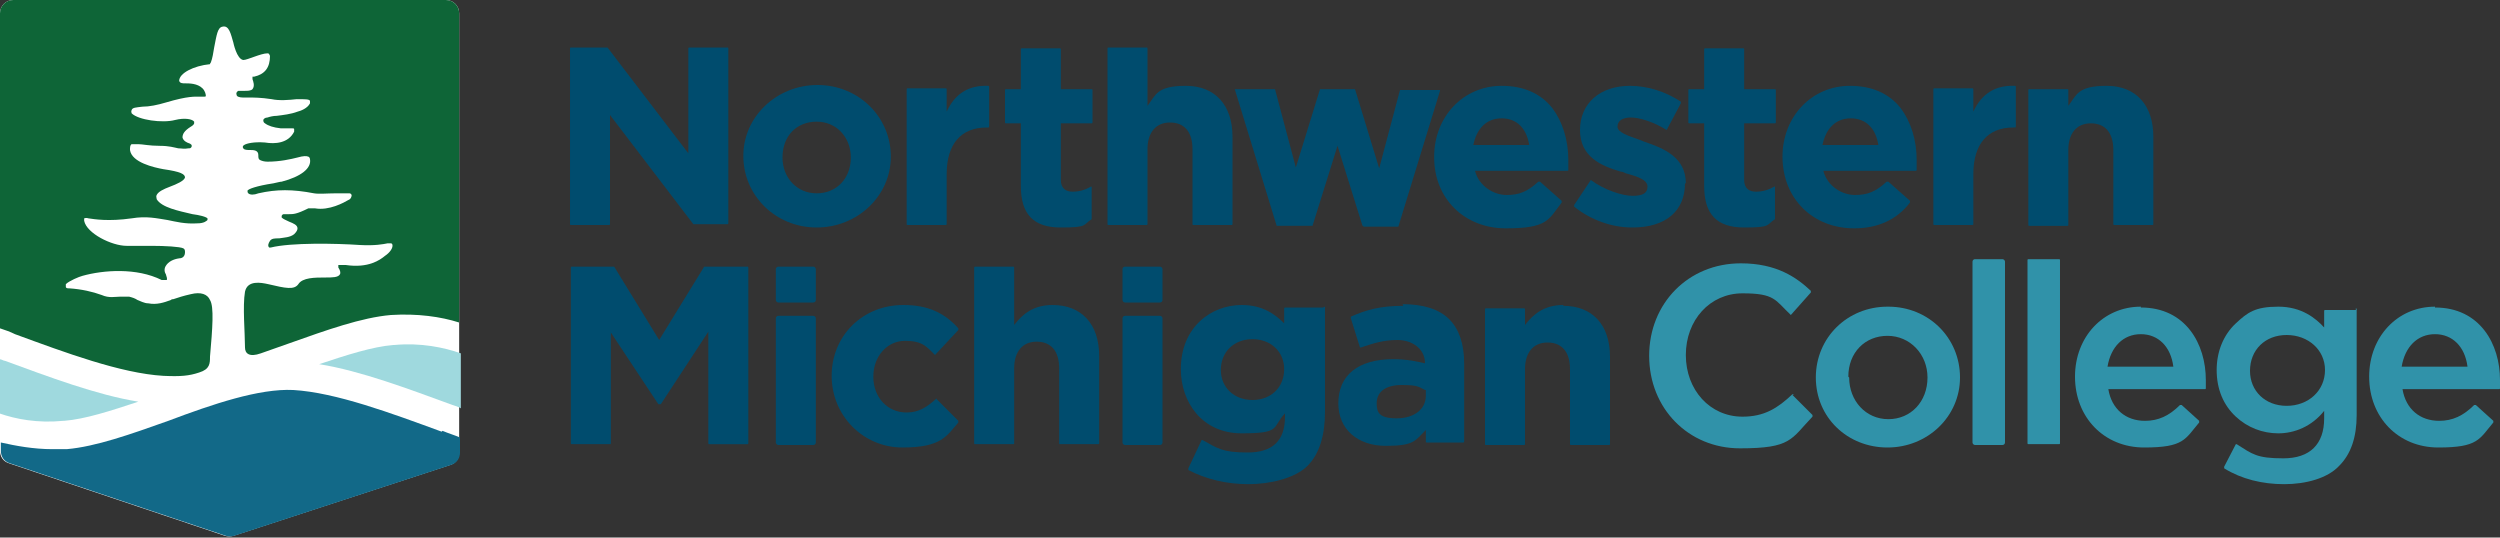 <?xml version="1.0" encoding="UTF-8"?>
<svg id="Layer_2" xmlns="http://www.w3.org/2000/svg" width="300" height="64.5" version="1.1" viewBox="0 0 300 64.5">
  <rect x="0" y="0" width="300" height="64.5" fill="#333333" stroke="none"/>
  <!-- Generator: Adobe Illustrator 29.7.1, SVG Export Plug-In . SVG Version: 2.1.1 Build 8)  -->
  <defs>
    <style>
      .st0 {
        fill: #004c6e;
      }

      .st1 {
        fill: #0e6537;
      }

      .st2 {
        fill: #3092a9;
      }

      .st3 {
        fill: #fff;
      }

      .st4 {
        fill: #9fd9de;
      }

      .st5 {
        fill: #126988;
      }
    </style>
  </defs>
  <g id="Layer_1-2">
    <g>
      <g>
        <path class="st3" d="M0,1.6v52.5c0,.7.4,1.3,1.1,1.5l25.9,8.7c.3.1.7.1,1,0l26-8.5c.7-.2,1.1-.8,1.1-1.5V1.6c0-.9-.7-1.6-1.6-1.6H1.6C.7,0,0,.7,0,1.6Z"/>
        <g>
          <path class="st1" d="M1.8,40.1c6,2.2,12.7,4.7,17.8,5,2.1.1,3.1,0,4.3-.4,1.3-.4,1.3-1.1,1.3-1.9.3-3.4.5-6,0-6.8-.3-.7-1.1-1-2.3-.7-.9.2-1.5.4-2.1.6-.1,0-.2,0-.3.1-.8.3-1.7.6-2.7.4-.5,0-1-.3-1.3-.4-.3-.2-.6-.3-1-.4-.3,0-.7,0-1.1,0-.6,0-1.3.2-2.2-.2-1.1-.4-2.4-.7-3.9-.8-.2,0-.4,0-.4-.2,0,0,0-.2,0-.3.4-.4,1.6-.9,2-1,2.5-.7,6.5-1,9.5.5.2,0,.4,0,.6,0,.1-.1,0-.4-.1-.7-.2-.3-.2-.7,0-1,.3-.5.9-.8,1.6-.9.6,0,.7-.5.7-.7,0-.2,0-.4-.2-.5-.4-.2-2.2-.3-3.8-.3h-.4c-.9,0-1.8,0-2.6,0-1.8,0-4.8-1.5-5.1-3,0-.1,0-.2,0-.3,0,0,.3-.1.5,0h0c.7.1,2.4.4,5.2,0,1.8-.3,3,0,4.3.2,1,.2,2.1.5,3.6.4.8,0,1.1-.3,1.2-.4,0,0,0-.1,0-.2-.2-.2-1-.4-1.8-.5-1.7-.4-3.7-.8-4.3-1.8,0-.2-.1-.3,0-.5.2-.4.8-.7,1.6-1,.8-.3,1.7-.7,1.8-1.1,0-.4-.5-.7-2.6-1-1.1-.2-3.8-.8-4-2.3,0-.3,0-.6.2-.7.2,0,.4,0,.8,0,.5,0,1.3.2,2.6.2,1.1,0,1.7.2,2.2.3.4,0,.7.1,1.2,0,.2,0,.3,0,.4-.2,0,0,0-.1,0-.2,0,0-.2-.2-.3-.2h0c-.3-.1-.7-.3-.8-.7,0-.4.2-.8,1-1.3.2-.1.4-.3.4-.4,0,0,0-.2,0-.2-.2-.3-1.1-.5-2.3-.2-1.5.4-4.4,0-5.2-.8,0-.1-.1-.2,0-.4.1-.3.5-.3,1.3-.4.8,0,1.8-.2,2.8-.5,2.7-.8,3.5-.7,4.1-.7.2,0,.4,0,.5,0,.1,0,.2,0,.2-.1,0-.2-.1-.6-.4-.9-.6-.6-1.6-.6-2.1-.6-.3,0-.6,0-.7-.3,0-.9,1.7-1.8,3.7-2,0,0,0-.1.1-.2.2-.5.3-1.2.4-1.8.3-1.5.4-2.4,1-2.5.8-.2,1,.9,1.3,1.9,0,0,.4,2,1.2,2.1.5,0,2.1-.8,2.9-.8.2,0,.2.1.3.3,0,1.4-.6,2.2-1.9,2.5-.2,0-.2,0-.2,0,0,0,0,.2,0,.3.1.3.3.8,0,1.2-.2.2-.6.2-.9.2,0,0-.1,0-.2,0-.2,0-.4,0-.6,0-.2.1-.3.3-.2.5,0,.2.4.3.7.3.2,0,.4,0,.6,0h0c.7,0,1.6,0,2.9.2.9.2,2.1.1,3,0h0c1.1,0,1.5,0,1.6.2,0,0,0,.2,0,.3-.3.6-1.1.9-1.5,1-.8.3-1.7.4-2.5.5-.4,0-.8.1-1.1.2-.3,0-.5.2-.5.3,0,.1,0,.3.2.4.4.3,1,.5,1.9.6.5,0,.9,0,1.1,0,.1,0,.2,0,.3,0,.1,0,.2,0,.2.1,0,.1,0,.2,0,.3-.7,1.4-2.3,1.5-3.5,1.3-1.3-.1-2.2.1-2.5.3-.2.1-.2.3-.1.4.1.2.5.2.8.2.4,0,1,0,1,.6,0,.3,0,.5.2.6.2.1.5.2.9.2,1.5,0,2.8-.3,3.6-.5.7-.2,1.1-.2,1.3-.1.1,0,.2.2.2.3.2,1.1-1.1,2.1-3.4,2.7-.2,0-.5.1-1,.2-2,.3-3.1.7-3.1.9,0,.1,0,.2.1.3.2.2.7.2,1.2,0,2.2-.5,4.1-.5,6.7,0,.6.1,1.6,0,2.5,0,.9,0,1.4,0,1.7,0,.1,0,.2,0,.3.2,0,.2-.1.5-.4.6-.5.3-2.3,1.3-4,1-.3,0-.6,0-.8,0-1.4.7-1.8.7-2.3.7-.2,0-.4,0-.6,0-.1,0-.2,0-.3.2,0,0,0,.1,0,.2.2.2.5.3.9.5.5.2,1,.4,1,.8,0,.2-.1.4-.4.7-.5.4-1.2.4-1.8.5-.5,0-.9,0-1.1.3s-.3.6-.1.8c0,0,0,0,.2,0,2.4-.6,7.8-.5,10.7-.3,1.8.1,2.8-.1,3.3-.2.1,0,.3,0,.4,0,.2,0,.2.2.2.3,0,.3-.3.8-.9,1.2h0c-.6.5-2,1.5-4.7,1.1-.5,0-.8,0-.9,0,0,0,0,.2,0,.3.2.3.3.6.2.8-.2.4-.9.4-1.8.4-1.2,0-2.7,0-3.2.8-.5.7-1.5.5-3.6,0h0c-.9-.2-2.5-.5-2.8.9-.3,1.7,0,5,0,6.7,0,.7.5,1.2,1.9.7,1.2-.4,2.2-.8,3.4-1.2,4.5-1.6,8.7-3.1,12.2-3.4,3.2-.2,6,.2,8.2.9V1.6c0-.9-.7-1.6-1.6-1.6H1.6C.7,0,0,.7,0,1.6v37.8c.6.2,1.2.4,1.8.7Z"/>
          <path class="st4" d="M47.2,41.4c-2.5.2-5.6,1.2-8.9,2.3,5,.8,10.8,3,16,4.9.3.1.7.2,1,.4v-6.6c-2-.7-4.8-1.3-8-1h0Z"/>
          <path class="st4" d="M7.7,50.5c2.5-.2,5.6-1.2,8.9-2.3-5-.8-10.8-3-16-4.9-.2,0-.4-.2-.7-.2v6.5c2,.7,4.6,1.2,7.7.9h0Z"/>
          <path class="st5" d="M53,51.8c-6-2.2-12.7-4.7-17.8-5-4.1-.2-9.7,1.7-15,3.7-4.5,1.6-8.7,3.1-12.2,3.4-.6,0-1.2,0-1.7,0-2.3,0-4.4-.4-6.2-.8v1c0,.7.4,1.3,1.1,1.5l25.9,8.7c.3.1.7.1,1,0l26-8.5c.7-.2,1.1-.8,1.1-1.5v-1.8c-.7-.3-1.4-.5-2.1-.8h0Z"/>
        </g>
      </g>
      <path class="st0" d="M68.5,27h4.6c0,0,.1,0,.1-.1v-13.1l10,13.1s0,0,.1,0h4c0,0,.1,0,.1-.1V5.8c0,0,0-.1-.1-.1h-4.6c0,0-.1,0-.1.1v12.6l-9.7-12.7s0,0-.1,0h-4.3c0,0-.1,0-.1.1v21.1c0,0,0,.1.1.1Z"/>
      <path class="st0" d="M106.9,18.8h0c0-4.8-3.9-8.6-8.8-8.6s-8.9,3.8-8.9,8.5h0c0,4.8,3.9,8.6,8.8,8.6s8.9-3.8,8.9-8.5ZM102.1,18.9c0,2.5-1.7,4.3-4.1,4.3s-4.1-1.9-4.1-4.3h0c0-2.6,1.7-4.3,4.1-4.3s4.1,1.9,4.1,4.3h0Z"/>
      <path class="st0" d="M108.9,27h4.6c0,0,.1,0,.1-.1v-6c0-3.6,1.7-5.6,4.8-5.6h.2c0,0,.1,0,.1-.1v-4.8c0,0,0-.1-.1-.1-2.3-.1-4,.9-5,3.1v-2.7c0,0,0-.1-.1-.1h-4.6c0,0-.1,0-.1.1v16.2c0,0,0,.1.1.1h0Z"/>
      <path class="st0" d="M120.7,14.8h1.8v7.5c0,3.4,1.5,5,4.8,5s2.6-.3,3.7-1c0,0,0,0,0-.1v-3.7s0,0,0-.1c0,0,0,0-.1,0-.7.4-1.4.6-2.2.6s-1.4-.4-1.4-1.4v-6.8h3.7c0,0,.1,0,.1-.1v-3.9c0,0,0-.1-.1-.1h-3.7v-4.8c0,0,0-.1-.1-.1h-4.6c0,0-.1,0-.1.1v4.8h-1.8c0,0-.1,0-.1.1v3.9c0,0,0,.1.1.1h0Z"/>
      <path class="st0" d="M143.1,17.9v9c0,0,0,.1.1.1h4.6c0,0,.1,0,.1-.1v-10.5c0-3.8-2.1-6.1-5.6-6.1s-3.6,1.1-4.6,2.4v-6.9c0,0,0-.1-.1-.1h-4.6c0,0-.1,0-.1.1v21.1c0,0,0,.1.1.1h4.6c0,0,.1,0,.1-.1v-9c0-2,1-3.2,2.7-3.2s2.7,1.1,2.7,3.2h0Z"/>
      <path class="st0" d="M163.6,27.2h4.1c0,0,.1,0,.1,0l5-16.3s0,0,0-.1c0,0,0,0-.1,0h-4.6c0,0-.1,0-.1,0l-2.5,9.4-2.9-9.5c0,0,0,0-.1,0h-4c0,0-.1,0-.1,0l-2.9,9.4-2.5-9.4c0,0,0,0-.1,0h-4.6s0,0-.1,0,0,0,0,.1l5,16.3c0,0,0,0,.1,0h4.1c0,0,.1,0,.1,0l3-9.6,3,9.6c0,0,0,0,.1,0h0Z"/>
      <path class="st0" d="M172.1,18.9c0,4.9,3.6,8.5,8.6,8.5s5.1-1,6.7-3.1c0,0,0-.1,0-.2l-2.6-2.3c0,0-.1,0-.2,0-1.3,1.2-2.3,1.6-3.8,1.6s-3.3-1-3.8-2.9h11.1c0,0,.1,0,.1-.1,0-.4,0-.8,0-1.2,0-2.4-.7-4.6-1.9-6.2-1.4-1.8-3.5-2.7-6.1-2.7-4.6,0-8.1,3.7-8.1,8.5h0c0,0,0,0,0,0ZM176.8,17.4c.4-2,1.6-3.2,3.4-3.2s3,1.2,3.3,3.2h-6.6Z"/>
      <path class="st0" d="M202.3,22h0c0-3.1-2.6-4.2-5-5l-.5-.2c-1.4-.5-2.7-.9-2.7-1.6h0c0-.7.6-1.1,1.6-1.1s2.7.5,4.3,1.5c0,0,0,0,0,0,0,0,0,0,0,0l1.7-3.2c0,0,0-.1,0-.2-1.8-1.2-4-1.9-6.1-1.9-3.6,0-6,2.1-6,5.3h0c0,3.2,2.5,4.3,4.9,5,.2,0,.4.1.6.2,1.5.4,2.6.8,2.6,1.6h0c0,.8-.6,1.1-1.8,1.1s-3.4-.7-5-1.9c0,0,0,0,0,0,0,0,0,0,0,0l-2,3c0,0,0,.1,0,.2,2,1.6,4.5,2.5,7,2.5,4,0,6.3-2,6.3-5.3h0Z"/>
      <path class="st0" d="M202.7,14.8h1.8v7.5c0,3.4,1.5,5,4.8,5s2.6-.3,3.7-1c0,0,0,0,0-.1v-3.7s0,0,0-.1,0,0-.1,0c-.7.4-1.4.6-2.2.6s-1.4-.4-1.4-1.4v-6.8h3.7c0,0,.1,0,.1-.1v-3.9c0,0,0-.1-.1-.1h-3.7v-4.8c0,0,0-.1-.1-.1h-4.6c0,0-.1,0-.1.1v4.8h-1.8c0,0-.1,0-.1.1v3.9c0,0,0,.1.1.1h0Z"/>
      <path class="st0" d="M222.5,27.4c2.8,0,5.1-1,6.7-3.1,0,0,0-.1,0-.2l-2.6-2.3c0,0-.1,0-.2,0-1.3,1.2-2.3,1.6-3.8,1.6s-3.3-1-3.8-2.9h11.1c0,0,.1,0,.1-.1,0-.4,0-.8,0-1.2,0-2.4-.7-4.6-1.9-6.2-1.4-1.8-3.5-2.7-6.1-2.7-4.6,0-8.1,3.7-8.1,8.5h0c0,5,3.6,8.6,8.6,8.6h0ZM218.7,17.4c.4-2,1.6-3.2,3.4-3.2s3,1.2,3.3,3.2h-6.6Z"/>
      <path class="st0" d="M241.8,10.3c-2.3-.1-4,.9-5,3.1v-2.7c0,0,0-.1-.1-.1h-4.6c0,0-.1,0-.1.1v16.2c0,0,0,.1.1.1h4.6c0,0,.1,0,.1-.1v-6c0-3.6,1.7-5.6,4.8-5.6h.2c0,0,.1,0,.1-.1v-4.8c0,0,0-.1-.1-.1h0Z"/>
      <path class="st0" d="M253.6,17.9v9c0,0,0,.1.1.1h4.6c0,0,.1,0,.1-.1v-10.5c0-3.8-2.1-6.1-5.6-6.1s-3.6,1.1-4.6,2.4v-1.9c0,0,0-.1-.1-.1h-4.6c0,0-.1,0-.1.1v16.2c0,0,0,.1.1.1h4.6c0,0,.1,0,.1-.1v-9c0-2,1-3.2,2.7-3.2s2.7,1.1,2.7,3.2h0Z"/>
      <path class="st0" d="M89.6,32h-5s0,0-.1,0l-5.4,8.8-5.4-8.8s0,0-.1,0h-5c0,0-.1,0-.1.1v21.1c0,0,0,.1.1.1h4.6c0,0,.1,0,.1-.1v-13.3l5.7,8.6s0,0,.1,0h.1s0,0,.1,0l5.7-8.7v13.4c0,0,0,.1.1.1h4.6c0,0,.1,0,.1-.1v-21.1c0,0,0-.1-.1-.1h0Z"/>
      <rect class="st0" x="93.1" y="32" width="4.8" height="4.3" rx=".3" ry=".3"/>
      <rect class="st0" x="93.1" y="37.9" width="4.8" height="15.5" rx=".3" ry=".3"/>
      <path class="st0" d="M112.6,47.8c0,0-.1,0-.2,0-1.1,1-2.1,1.7-3.6,1.7-2.3,0-4-1.8-4-4.3h0c0-2.5,1.7-4.3,3.8-4.3s2.6.7,3.6,1.7c0,0,0,0,0,0h0s0,0,0,0l2.8-3s0-.1,0-.2c-1.7-1.9-3.7-2.8-6.6-2.8-4.9,0-8.6,3.7-8.6,8.5h0c0,4.8,3.8,8.6,8.5,8.6s5.3-1.4,6.7-3c0,0,0-.1,0-.2l-2.7-2.7h0Z"/>
      <path class="st0" d="M126.3,36.6c-2.3,0-3.6,1.1-4.6,2.4v-6.9c0,0,0-.1-.1-.1h-4.6c0,0-.1,0-.1.1v21.1c0,0,0,.1.1.1h4.6c0,0,.1,0,.1-.1v-9c0-2,1-3.2,2.7-3.2s2.7,1.1,2.7,3.2v9c0,0,0,.1.1.1h4.6c0,0,.1,0,.1-.1v-10.5c0-3.8-2.1-6.1-5.6-6.1h0Z"/>
      <rect class="st0" x="134.7" y="32" width="4.8" height="4.3" rx=".3" ry=".3"/>
      <rect class="st0" x="134.7" y="37.9" width="4.8" height="15.5" rx=".3" ry=".3"/>
      <path class="st0" d="M158.8,36.9h-4.6c0,0-.1,0-.1.1v1.8c-1.1-1.1-2.6-2.2-5.1-2.2-3.6,0-7.3,2.6-7.3,7.7h0c0,3.9,2.5,7.7,7.3,7.7s3.6-.7,5.2-2.4v.4c0,2.9-1.5,4.3-4.5,4.3s-3.6-.5-5.4-1.5c0,0,0,0-.1,0,0,0,0,0,0,0l-1.6,3.4c0,0,0,.1,0,.2,2.1,1.1,4.6,1.7,7.2,1.7s5.6-.7,7.1-2.2c1.4-1.4,2.1-3.6,2.1-6.5v-12.5c0,0,0-.1-.1-.1h0ZM150.3,48c-2.2,0-3.8-1.5-3.8-3.6h0c0-2.2,1.6-3.7,3.8-3.7s3.8,1.5,3.8,3.6h0c0,2.2-1.6,3.7-3.8,3.7Z"/>
      <path class="st0" d="M168.4,36.7c-2.8,0-4.5.5-6.3,1.3,0,0,0,0,0,.2l1.1,3.5s0,0,0,0c0,0,0,0,.1,0,1.5-.5,2.7-.9,4.4-.9s3.3,1,3.3,2.8h0c-.9-.2-2.1-.5-3.8-.5-4.2,0-6.6,1.9-6.6,5.3h0c0,3.1,2.3,5.1,5.7,5.1s3.5-.6,4.8-1.9v1.4c0,0,0,.1.1.1h4.4c0,0,.1,0,.1-.1v-9.4c0-2.3-.6-4.1-1.8-5.3-1.2-1.2-3.1-1.8-5.6-1.8h0ZM171.1,46.8v.7c0,1.6-1.4,2.7-3.5,2.7s-2.4-.7-2.4-1.8h0c0-1.4,1.1-2.2,3-2.2s2,.2,2.8.6h0Z"/>
      <path class="st0" d="M187.6,36.6c-2.3,0-3.6,1.1-4.6,2.4v-1.9c0,0,0-.1-.1-.1h-4.6c0,0-.1,0-.1.1v16.2c0,0,0,.1.1.1h4.6c0,0,.1,0,.1-.1v-9c0-2,1-3.2,2.7-3.2s2.7,1.1,2.7,3.2v9c0,0,0,.1.1.1h4.6c0,0,.1,0,.1-.1v-10.5c0-3.8-2.1-6.1-5.6-6.1h0Z"/>
      <path class="st2" d="M215.3,47.3c0,0-.1,0-.2,0-1.8,1.7-3.4,2.7-6,2.7-3.9,0-6.8-3.2-6.8-7.4h0c0-4.2,2.9-7.4,6.8-7.4s3.9.8,5.8,2.6c0,0,0,0,0,0s0,0,0,0l2.4-2.7c0,0,0-.1,0-.2-1.7-1.6-4.1-3.3-8.4-3.3-6.3,0-11,4.8-11,11.1h0c0,6.3,4.7,11.1,10.9,11.1s6.1-1.1,8.7-3.8c0,0,0-.1,0-.2l-2.4-2.4h0Z"/>
      <path class="st2" d="M226.5,36.8c-4.8,0-8.6,3.7-8.6,8.5h0c0,4.8,3.8,8.4,8.6,8.4s8.7-3.7,8.7-8.4h0c0-4.8-3.8-8.5-8.6-8.5h0ZM221.8,45.2c0-2.9,2-4.9,4.7-4.9s4.8,2.2,4.8,5h0c0,2.9-2,5-4.7,5s-4.7-2.2-4.7-5h0c0,0,0,0,0,0Z"/>
      <rect class="st2" x="236.7" y="31.1" width="3.9" height="22.3" rx=".3" ry=".3"/>
      <path class="st2" d="M243.4,31.1h3.7c0,0,.1,0,.1.1v22c0,0,0,.1-.1.1h-3.7c0,0-.1,0-.1-.1v-22c0,0,0-.1.1-.1Z"/>
      <path class="st2" d="M256.9,36.8c-4.5,0-7.9,3.6-7.9,8.4h0c0,4.9,3.5,8.5,8.3,8.5s4.9-1,6.6-3c0,0,0-.1,0-.2l-2.1-1.9c0,0-.1,0-.2,0-1.3,1.3-2.6,1.9-4.2,1.9-2.3,0-4-1.4-4.4-3.8h11.6c0,0,.1,0,.1-.1h0c0-.4,0-.7,0-1,0-4.3-2.4-8.7-7.8-8.7h0ZM256.9,40.1c2.1,0,3.6,1.5,3.9,3.9h-7.9c.4-2.4,1.9-3.9,4-3.9Z"/>
      <path class="st2" d="M282.7,37.2h-3.7c0,0-.1,0-.1.1v2c-1-1.1-2.7-2.5-5.5-2.5s-3.7.7-5.1,2c-1.5,1.4-2.3,3.4-2.3,5.6h0c0,2.3.8,4.2,2.3,5.6,1.4,1.3,3.2,2,5.1,2s4-.8,5.5-2.7v.9c0,3.1-1.7,4.8-4.9,4.8s-3.7-.5-5.6-1.7c0,0,0,0-.1,0,0,0,0,0,0,0l-1.4,2.7c0,0,0,.1,0,.2,2.1,1.3,4.6,1.9,7.2,1.9s5.2-.7,6.6-2.2c1.4-1.4,2.1-3.4,2.1-6.1v-12.7c0,0,0-.1-.1-.1h0ZM279,44.4h0c0,2.5-2,4.3-4.6,4.3s-4.4-1.8-4.4-4.2h0c0-2.5,1.8-4.3,4.4-4.3s4.6,1.8,4.6,4.2Z"/>
      <path class="st2" d="M292.2,36.8c-4.5,0-7.9,3.6-7.9,8.4h0c0,4.9,3.5,8.5,8.3,8.5s4.9-1,6.6-3c0,0,0-.1,0-.2l-2.1-1.9c0,0-.1,0-.2,0-1.3,1.3-2.6,1.9-4.2,1.9-2.3,0-4-1.4-4.4-3.8h11.6c0,0,.1,0,.1-.1h0c0-.4,0-.7,0-1,0-4.3-2.4-8.7-7.8-8.7h0ZM292.2,40.1c2.1,0,3.6,1.5,3.9,3.9h-7.9c.4-2.4,1.9-3.9,4-3.9Z"/>
    </g>
  </g>
</svg>